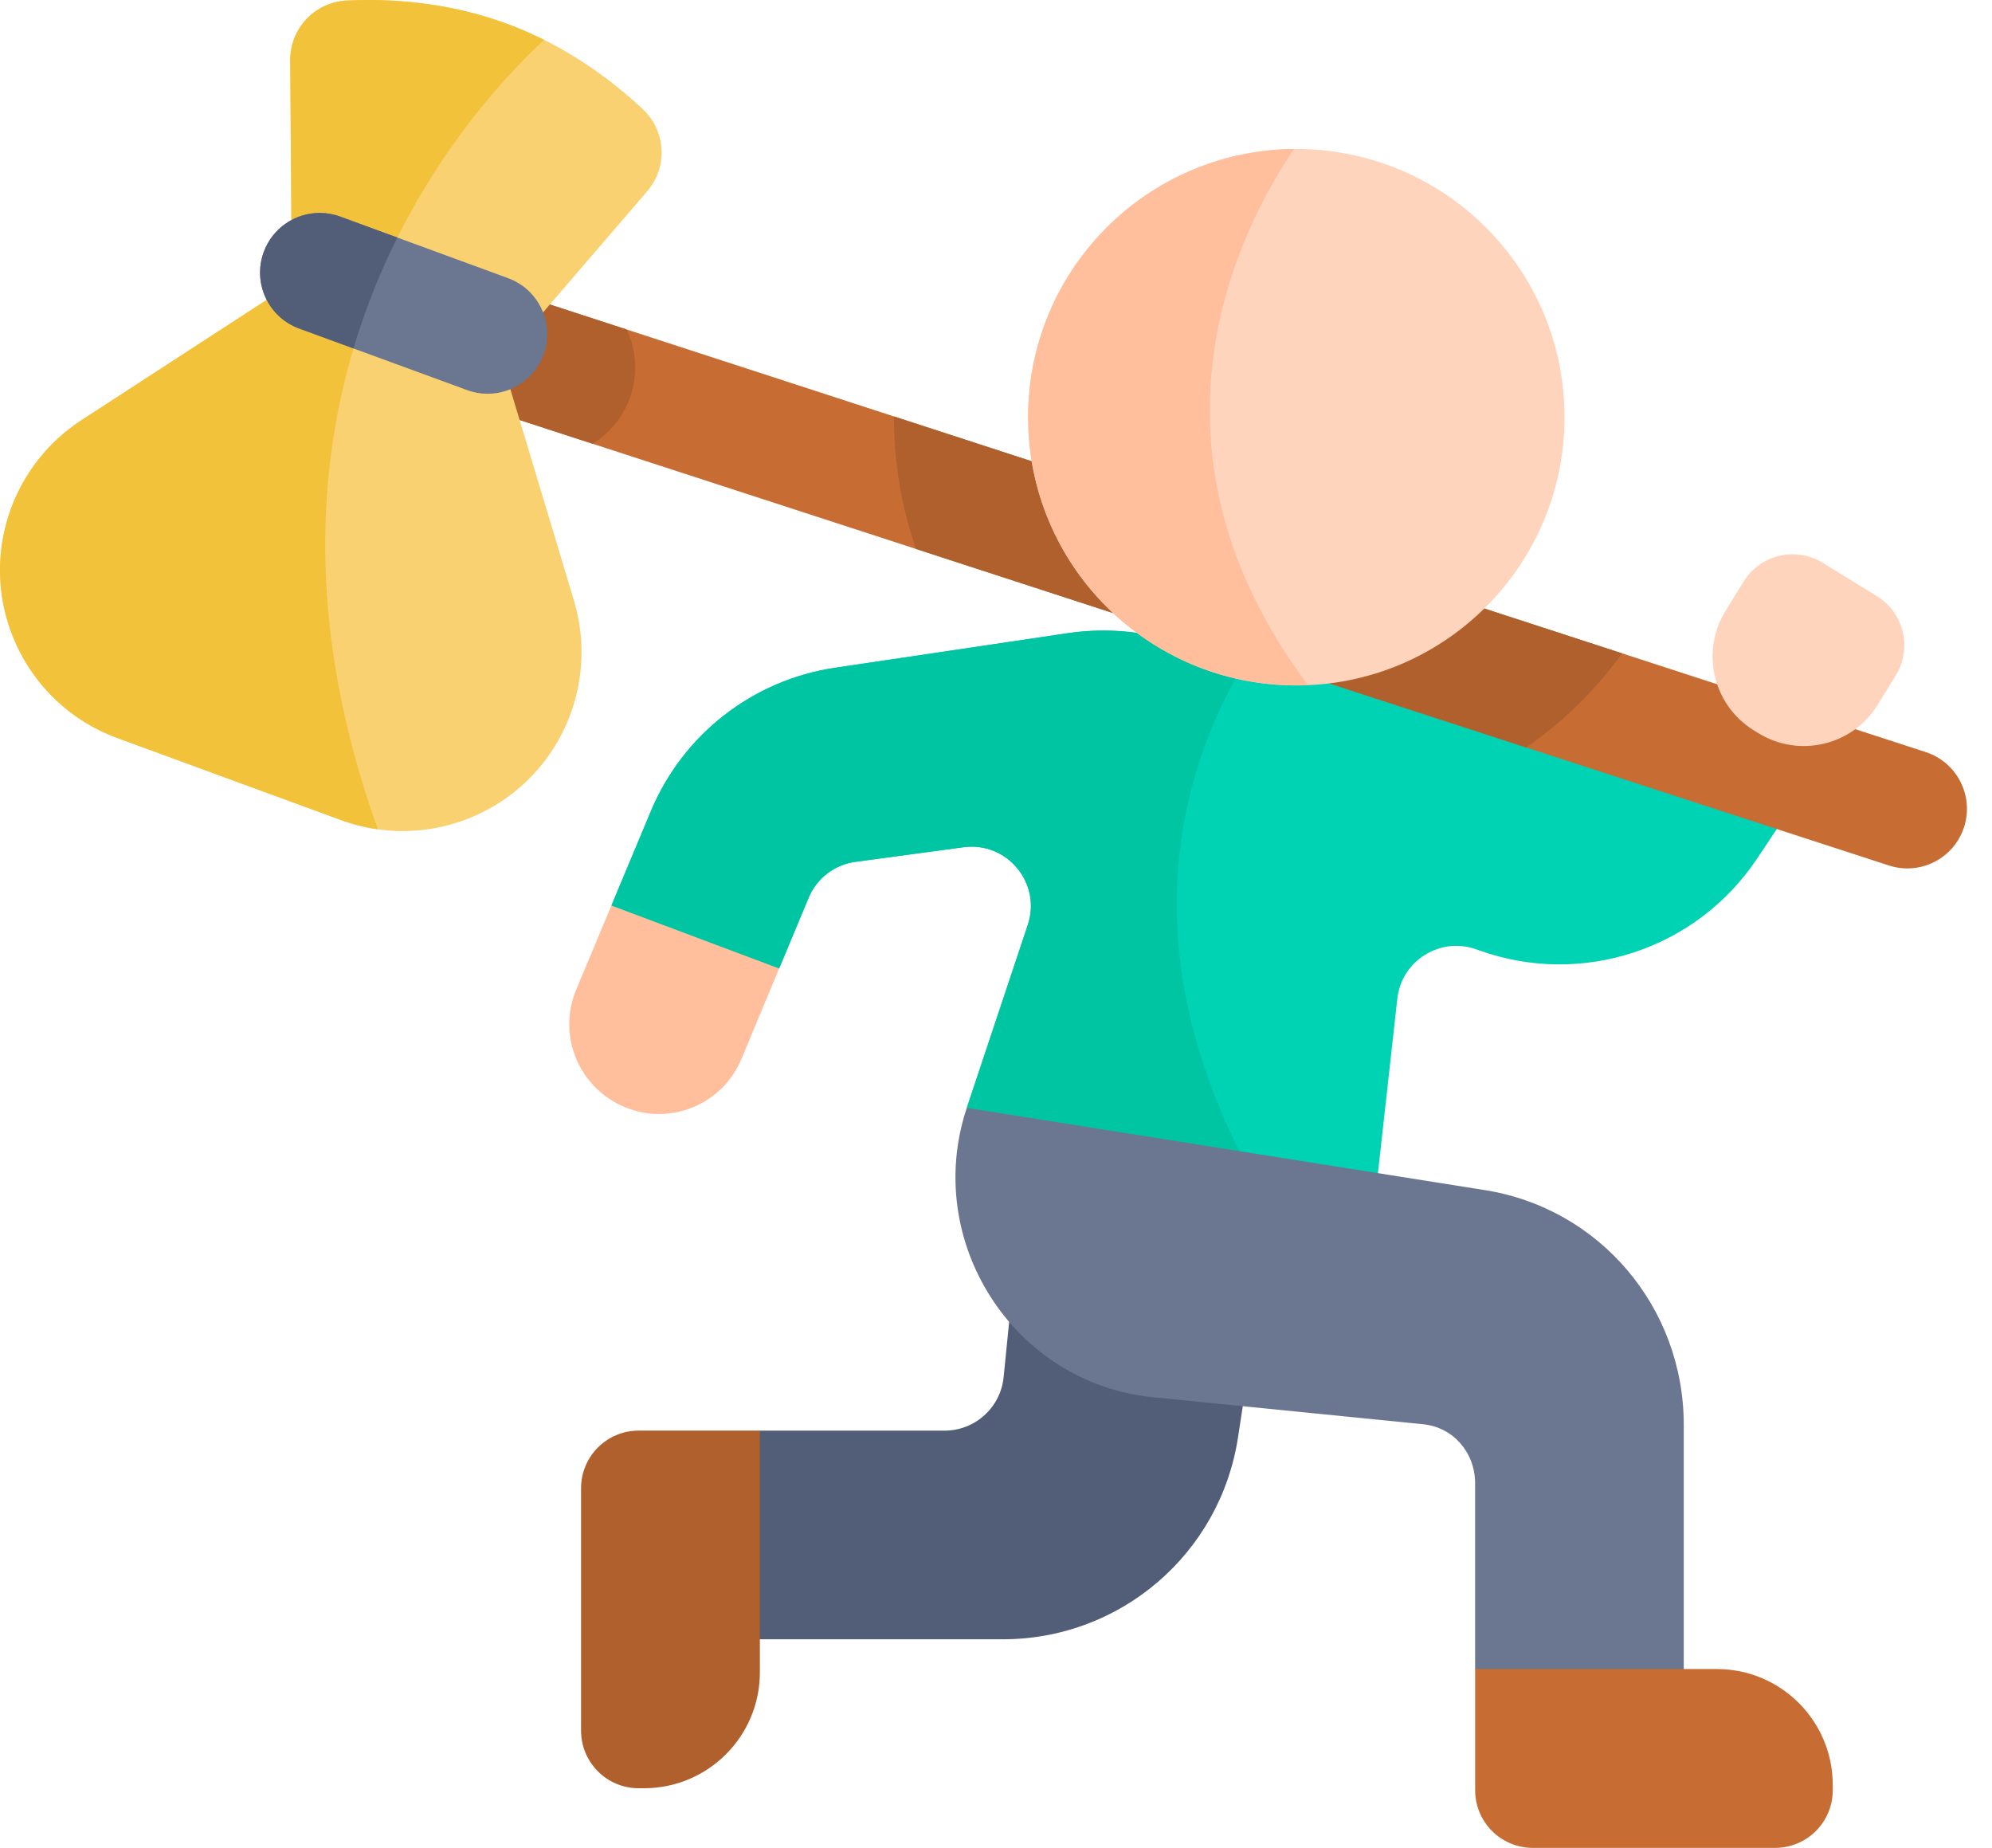 <svg width="69" height="64" viewBox="0 0 69 64" fill="none" xmlns="http://www.w3.org/2000/svg">
<path d="M45.633 31.898L43.436 46.175L42.88 49.799C42.261 53.812 38.809 56.775 34.748 56.775H23.224V51.212L26.319 49.549H32.719C33.775 49.549 34.659 48.748 34.764 47.697L36.644 28.903L45.633 31.898Z" fill="#525E77"/>
<path d="M26.989 33.539L25.681 36.679C25.024 38.256 23.213 39.002 21.637 38.342C20.437 37.84 19.717 36.686 19.717 35.473C19.717 35.074 19.795 34.668 19.958 34.277C20.326 33.401 20.747 32.395 21.179 31.36H21.18L24.349 32.086L26.989 33.539Z" fill="#FFBF9D"/>
<path d="M63.485 25.804L60.862 29.738C58.764 32.884 54.791 34.195 51.232 32.914L51.141 32.882C49.889 32.432 48.547 33.268 48.401 34.59L46.968 47.483H40.055L33.488 38.371L35.602 32.031C36.083 30.588 34.883 29.14 33.375 29.343L29.631 29.849C28.906 29.946 28.289 30.422 28.008 31.096L26.989 33.54L21.18 31.36C21.639 30.262 22.112 29.131 22.547 28.09C23.659 25.431 26.079 23.549 28.929 23.127L36.981 21.931C38.122 21.762 39.284 21.828 40.398 22.125L43.376 22.54L59.355 24.772L63.485 25.804Z" fill="#00D2B4"/>
<path d="M46.167 47.483H40.055L33.488 38.371L35.602 32.031C36.083 30.588 34.883 29.14 33.375 29.343L29.631 29.849C28.906 29.946 28.289 30.422 28.008 31.096L26.989 33.54L21.18 31.36C21.639 30.262 22.112 29.131 22.547 28.09C23.659 25.431 26.079 23.549 28.929 23.127L36.981 21.931C38.122 21.762 39.284 21.828 40.398 22.125L43.376 22.54C41.249 25.817 38.299 32.995 44.401 42.427C45.659 44.369 46.185 46.043 46.167 47.483Z" fill="#00C5A3"/>
<path d="M68.031 28.652C67.747 29.524 66.938 30.078 66.068 30.078C65.856 30.078 65.641 30.045 65.429 29.976L52.866 25.889L31.729 19.013L20.523 15.368L11.612 12.47C10.527 12.117 9.935 10.952 10.287 9.867C10.571 8.995 11.38 8.441 12.251 8.441C12.462 8.441 12.677 8.474 12.889 8.543L21.709 11.412L30.964 14.423L56.189 22.629L66.707 26.049C67.79 26.402 68.383 27.567 68.031 28.652Z" fill="#C76D33"/>
<path d="M21.851 13.686C21.613 14.415 21.131 14.996 20.523 15.368L11.612 12.47C10.527 12.117 9.935 10.952 10.287 9.867C10.571 8.995 11.38 8.441 12.251 8.441C12.462 8.441 12.677 8.474 12.89 8.543L21.709 11.412C22.032 12.099 22.104 12.907 21.851 13.686Z" fill="#AF602D"/>
<path d="M56.189 22.629C55.274 23.893 54.148 24.998 52.866 25.889L31.729 19.013C31.233 17.583 30.964 16.048 30.964 14.449V14.423L56.189 22.629Z" fill="#AF602D"/>
<path d="M54.193 14.449C54.193 19.445 50.25 23.519 45.308 23.73C45.173 23.737 45.039 23.739 44.903 23.739C39.771 23.739 35.612 19.581 35.612 14.449C35.612 9.344 39.729 5.202 44.825 5.161C44.851 5.159 44.877 5.159 44.903 5.159C50.034 5.159 54.193 9.318 54.193 14.449Z" fill="#FFD4BD"/>
<path d="M45.308 23.73C45.173 23.737 45.039 23.739 44.903 23.739C39.771 23.739 35.612 19.581 35.612 14.449C35.612 9.344 39.729 5.202 44.825 5.16C42.921 7.959 39.099 15.431 45.308 23.73Z" fill="#FFBF9D"/>
<path d="M58.323 49.345V60.868H52.518L51.096 57.807V51.374C51.096 50.318 50.346 49.432 49.294 49.328L39.928 48.391C35.096 47.908 31.952 42.978 33.488 38.371L51.396 41.213C55.409 41.83 58.323 45.284 58.323 49.345Z" fill="#6B7790"/>
<path d="M61.488 64H53.093C51.99 64 51.097 63.106 51.097 62.004V57.806H59.469C61.687 57.806 63.484 59.604 63.484 61.822V62.004C63.484 63.106 62.591 64 61.488 64Z" fill="#C76D33"/>
<path d="M20.127 59.939V51.544C20.127 50.441 21.021 49.548 22.123 49.548H26.321V57.92C26.321 60.138 24.523 61.935 22.306 61.935H22.123C21.021 61.935 20.127 61.042 20.127 59.939Z" fill="#AF602D"/>
<path d="M19.765 24.721C18.845 27.229 16.474 28.784 13.949 28.784C13.664 28.784 13.378 28.764 13.091 28.723C12.665 28.663 12.238 28.557 11.817 28.404L4.064 25.562C0.852 24.385 -0.798 20.826 0.38 17.615C0.611 16.986 0.941 16.402 1.354 15.885C1.765 15.368 2.261 14.917 2.822 14.552L9.749 10.054L12.56 11.085L17.503 12.896L19.882 20.805C20.267 22.089 20.226 23.462 19.765 24.721Z" fill="#F9D171"/>
<path d="M13.091 28.723C12.665 28.663 12.238 28.557 11.817 28.404L4.064 25.561C0.852 24.385 -0.798 20.826 0.38 17.615C0.611 16.986 0.941 16.402 1.354 15.885C1.765 15.368 2.261 14.917 2.822 14.552L9.749 10.054L12.56 11.085C11 15.594 10.49 21.509 13.091 28.723Z" fill="#F3C23B"/>
<path d="M22.42 6.622L17.858 11.928L12.92 10.117L10.104 9.085L10.053 2.09C10.045 0.987 10.906 0.075 12.007 0.019C13.42 -0.052 15.44 0.047 17.535 0.814C17.997 0.983 18.434 1.175 18.847 1.381C20.308 2.111 21.461 3.025 22.266 3.78C23.069 4.534 23.138 5.787 22.42 6.622Z" fill="#F9D171"/>
<path d="M18.847 1.381C17.452 2.673 14.697 5.627 12.92 10.117L10.104 9.084L10.053 2.09C10.045 0.987 10.906 0.075 12.007 0.019C13.42 -0.052 15.44 0.047 17.535 0.814C17.997 0.983 18.434 1.175 18.847 1.381Z" fill="#F3C23B"/>
<path d="M18.828 12.283C18.522 13.119 17.732 13.638 16.89 13.638C16.654 13.638 16.413 13.597 16.179 13.51L12.244 12.068L10.363 11.378C9.292 10.986 8.742 9.8 9.136 8.729C9.442 7.893 10.231 7.375 11.073 7.375C11.309 7.375 11.55 7.416 11.785 7.502L13.763 8.227L17.599 9.634C18.67 10.026 19.22 11.212 18.828 12.283Z" fill="#6B7790"/>
<path d="M13.763 8.228C13.187 9.382 12.662 10.662 12.244 12.068L10.363 11.378C9.292 10.986 8.742 9.8 9.136 8.729C9.441 7.893 10.231 7.375 11.073 7.375C11.309 7.375 11.55 7.416 11.784 7.502L13.763 8.228Z" fill="#525E77"/>
<path d="M60.905 25.391L60.75 25.296C59.337 24.424 58.897 22.572 59.769 21.16L60.394 20.145C60.973 19.206 62.203 18.915 63.141 19.494L65.015 20.649C65.953 21.228 66.245 22.457 65.666 23.396L65.041 24.41C64.169 25.823 62.318 26.262 60.905 25.391Z" fill="#FFD4BD"/>
</svg>
